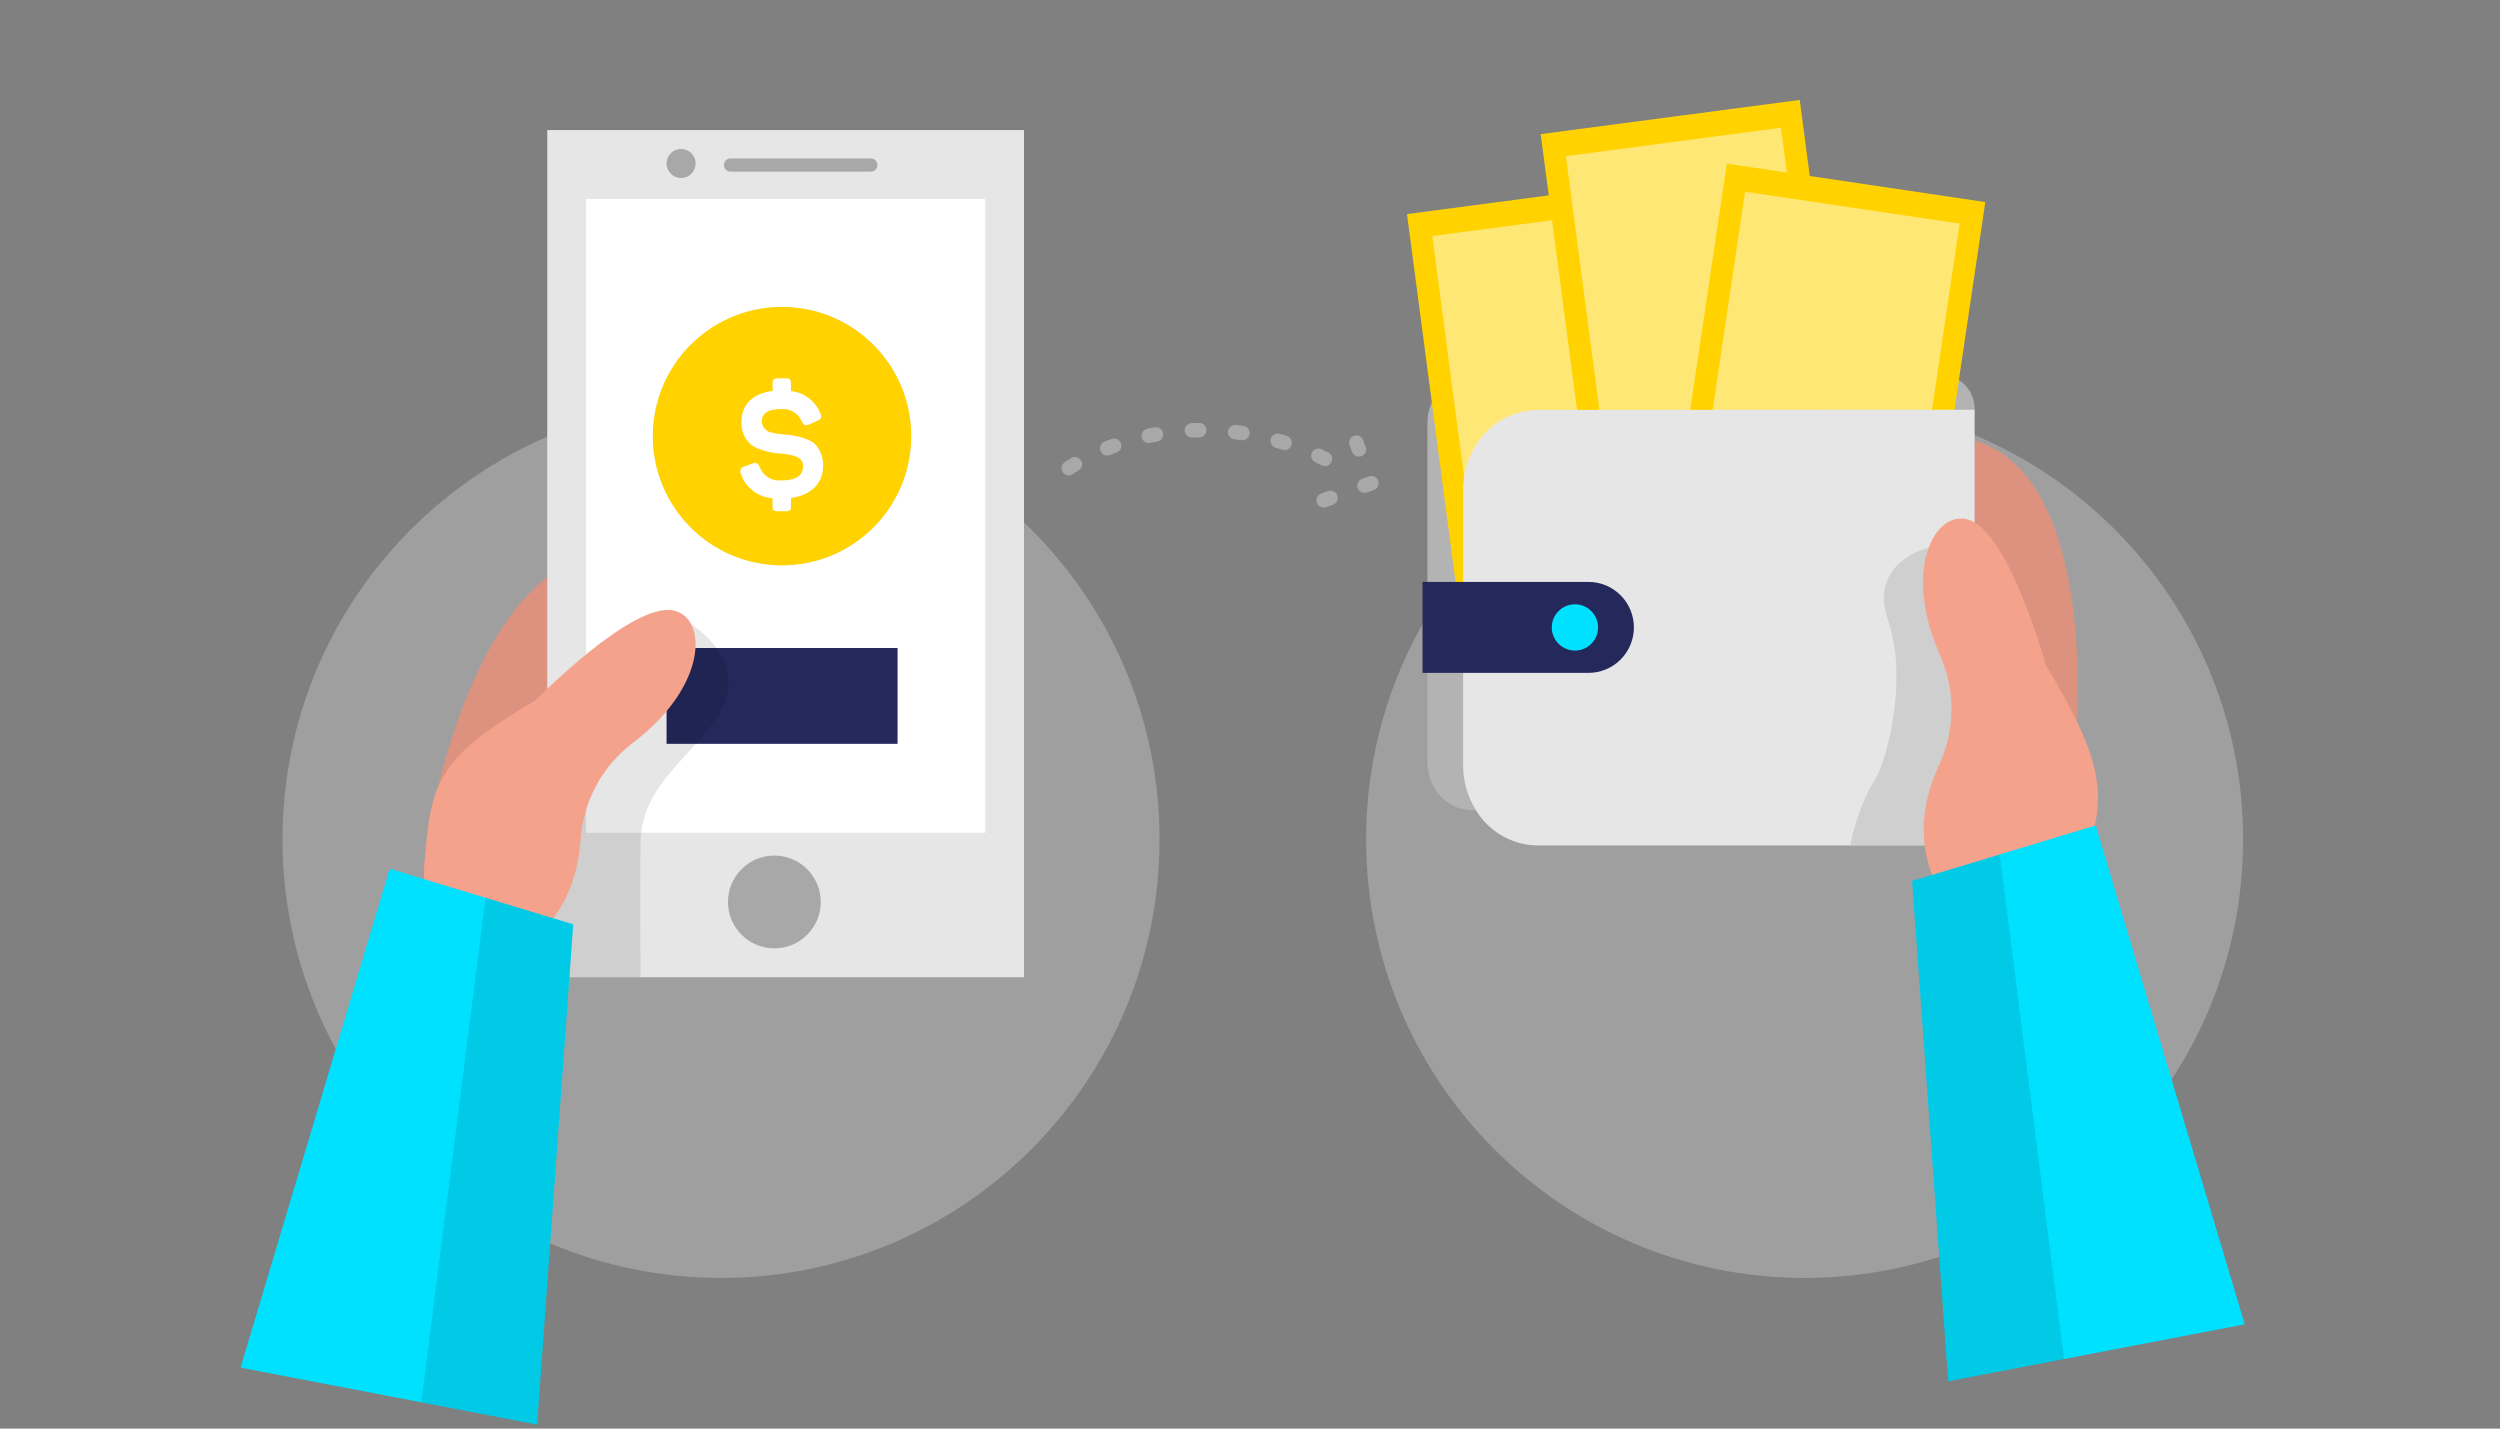 <svg xmlns="http://www.w3.org/2000/svg" width="350" height="200" viewBox="0 0 350 200" fill="none"><rect x="0" y="0" width="350" height="200" fill="#808080" stroke="none"/><path opacity="0.3" d="M100.945 178.909C134.85 178.909 162.336 151.424 162.336 117.519C162.336 83.613 134.85 56.128 100.945 56.128C67.04 56.128 39.555 83.613 39.555 117.519C39.555 151.424 67.04 178.909 100.945 178.909Z" fill="#E6E6E6"></path><path opacity="0.3" d="M252.646 178.909C286.551 178.909 314.037 151.424 314.037 117.519C314.037 83.613 286.551 56.128 252.646 56.128C218.741 56.128 191.256 83.613 191.256 117.519C191.256 151.424 218.741 178.909 252.646 178.909Z" fill="#E6E6E6"></path><path d="M61.369 110.125C61.369 110.125 68.282 77.514 85.723 77.514C103.163 77.514 112.442 128.77 70.011 134.348L61.369 110.125Z" fill="#F4A28C"></path><path opacity="0.1" d="M61.369 110.125C61.369 110.125 68.282 77.514 85.723 77.514C103.163 77.514 112.442 128.77 70.011 134.348L61.369 110.125Z" fill="black"></path><path d="M143.359 18.209H76.617V136.818H143.359V18.209Z" fill="#E6E6E6"></path><path d="M137.93 27.855H82.039V116.584H137.93V27.855Z" fill="white"></path><path d="M125.659 90.721H93.318V104.137H125.659V90.721Z" fill="#24285B"></path><path opacity="0.1" d="M96.784 87.43C96.784 87.43 104.203 91.89 101.358 98.498C98.512 105.106 89.818 109.13 89.687 117.815C89.556 126.5 89.687 136.818 89.687 136.818H76.594V116.619L96.784 87.43Z" fill="black"></path><path d="M75.013 98.009C75.013 98.009 88.473 84.243 94.286 85.466C99.087 86.478 99.096 96.028 88.639 103.971C86.518 105.568 84.764 107.601 83.496 109.934C82.228 112.266 81.476 114.844 81.289 117.492C80.992 121.935 79.543 127.216 75.013 131.214C65.533 139.62 58.498 132.331 59.414 120.983C60.331 109.636 60.942 106.275 75.013 98.009Z" fill="#F4A28C"></path><path d="M80.249 129.407L75.195 199.44L33.68 191.47L54.551 121.621L80.249 129.407Z" fill="#00E0FF"></path><path opacity="0.1" d="M58.984 196.332L67.984 125.689L80.248 129.407L75.194 199.439L58.984 196.332Z" fill="black"></path><path d="M95.352 24.922C96.475 24.922 97.386 24.011 97.386 22.888C97.386 21.765 96.475 20.854 95.352 20.854C94.229 20.854 93.318 21.765 93.318 22.888C93.318 24.011 94.229 24.922 95.352 24.922Z" fill="#A8A8A8"></path><path d="M121.932 22.181H102.265C101.764 22.181 101.357 22.588 101.357 23.089V23.124C101.357 23.625 101.764 24.032 102.265 24.032H121.932C122.433 24.032 122.839 23.625 122.839 23.124V23.089C122.839 22.588 122.433 22.181 121.932 22.181Z" fill="#A8A8A8"></path><path d="M108.41 132.768C111.997 132.768 114.905 129.86 114.905 126.274C114.905 122.687 111.997 119.779 108.41 119.779C104.824 119.779 101.916 122.687 101.916 126.274C101.916 129.86 104.824 132.768 108.41 132.768Z" fill="#A8A8A8"></path><path d="M290.705 101.195C290.705 101.195 293.655 64.403 274.731 61.287C255.807 58.17 253.45 111.792 269.659 112.595C285.869 113.398 290.705 101.195 290.705 101.195Z" fill="#F4A28C"></path><path opacity="0.1" d="M269.658 112.595C285.877 113.398 290.704 101.195 290.704 101.195C290.704 101.195 293.654 64.403 274.73 61.286" fill="black"></path><path d="M206.121 113.433H276.432V57.359C276.477 56.11 276.026 54.895 275.177 53.979C274.328 53.063 273.15 52.52 271.902 52.471H206.121C202.629 52.471 199.836 55.508 199.836 59.262V106.642C199.836 110.396 202.647 113.433 206.121 113.433Z" fill="#B3B3B3"></path><path d="M205.591 95.222L241.859 90.434L233.246 25.184L196.978 29.971L205.591 95.222Z" fill="#FFD200"></path><path opacity="0.46" d="M208.213 91.336L238.328 87.361L230.633 29.068L200.518 33.044L208.213 91.336Z" fill="white"></path><path d="M224.308 84.026L260.576 79.239L251.963 13.989L215.694 18.776L224.308 84.026Z" fill="#FFD200"></path><path opacity="0.46" d="M226.918 80.151L257.033 76.175L249.338 17.883L219.223 21.859L226.918 80.151Z" fill="white"></path><path d="M232.086 88.016L268.271 93.392L277.943 28.29L241.757 22.914L232.086 88.016Z" fill="#FFD200"></path><path opacity="0.46" d="M235.666 85L265.713 89.464L274.353 31.304L244.306 26.84L235.666 85Z" fill="white"></path><path d="M276.433 57.358V118.365H215.252C213.523 118.345 211.828 117.886 210.325 117.031C208.823 116.176 207.562 114.953 206.662 113.477C205.463 111.581 204.83 109.383 204.838 107.139V68.61C204.829 66.731 205.273 64.878 206.13 63.207C206.96 61.485 208.253 60.028 209.864 59C211.475 57.972 213.34 57.412 215.252 57.385L276.433 57.358Z" fill="#E6E6E6"></path><path d="M222.381 94.203H199.153V81.468H222.381C224.068 81.468 225.687 82.138 226.88 83.332C228.074 84.525 228.744 86.144 228.744 87.831C228.745 88.668 228.582 89.496 228.262 90.269C227.943 91.042 227.474 91.745 226.883 92.337C226.292 92.928 225.591 93.398 224.818 93.718C224.045 94.038 223.217 94.203 222.381 94.203Z" fill="#24285B"></path><path d="M220.488 91.078C222.277 91.078 223.727 89.629 223.727 87.84C223.727 86.052 222.277 84.602 220.488 84.602C218.7 84.602 217.25 86.052 217.25 87.84C217.25 89.629 218.7 91.078 220.488 91.078Z" fill="#00E0FF"></path><path opacity="0.1" d="M275.713 113.433C275.713 115.1 275.67 116.741 275.626 118.321H259.041C259.371 116.658 259.832 115.024 260.42 113.433C260.976 111.91 261.687 110.447 262.541 109.069C263.938 106.852 266.714 97.04 264.924 88.992C264.779 88.288 264.586 87.594 264.348 86.915C264.187 86.45 264.059 85.975 263.964 85.492C263.653 84.359 263.65 83.163 263.957 82.028C264.264 80.894 264.87 79.863 265.71 79.041C266.6 78.185 267.654 77.517 268.809 77.077C269.185 76.919 269.573 76.79 269.97 76.693C274.954 79.958 275.879 97.966 275.713 113.433Z" fill="black"></path><path d="M286.403 93.051C286.403 93.051 281.279 74.493 275.596 72.756C270.909 71.316 266.291 79.67 271.59 91.681C272.678 94.105 273.231 96.734 273.213 99.391C273.195 102.048 272.606 104.67 271.485 107.079C269.599 111.111 268.325 116.445 270.341 122.118C274.584 134.06 286.193 132.733 290.872 122.372C295.551 112.01 294.721 107.061 286.403 93.051Z" fill="#F4A28C"></path><path d="M267.695 123.341L272.749 193.373L314.264 185.403L293.393 115.554L267.695 123.341Z" fill="#00E0FF"></path><path opacity="0.1" d="M288.959 190.257L279.959 119.622L267.695 123.341L272.749 193.373L288.959 190.257Z" fill="black"></path><path d="M149.627 65.538C149.627 65.538 166.657 53.318 188.637 65.887" stroke="#A8A8A8" stroke-width="2.03" stroke-linecap="round" stroke-linejoin="round" stroke-dasharray="1.01 5.07"></path><g opacity="0.08"><path d="M109.483 79.146C119.472 79.146 127.569 71.049 127.569 61.06C127.569 51.071 119.472 42.973 109.483 42.973C99.494 42.973 91.397 51.071 91.397 61.06C91.397 71.049 99.494 79.146 109.483 79.146Z" fill="black"></path></g><path d="M109.483 79.146C119.472 79.146 127.569 71.049 127.569 61.06C127.569 51.071 119.472 42.973 109.483 42.973C99.494 42.973 91.397 51.071 91.397 61.06C91.397 71.049 99.494 79.146 109.483 79.146Z" fill="#FFD200"></path><path d="M110.068 52.968C110.583 52.968 110.74 53.151 110.74 53.657V54.748C111.638 54.844 112.494 55.182 113.215 55.727C113.936 56.271 114.496 57.001 114.834 57.839C115.096 58.371 114.991 58.711 114.389 58.93L113.298 59.419C112.783 59.663 112.538 59.549 112.25 59.017C112.027 58.458 111.63 57.987 111.117 57.672C110.604 57.358 110.004 57.217 109.405 57.271C107.51 57.271 106.646 57.83 106.646 59.096C106.691 59.483 106.868 59.844 107.148 60.116C107.428 60.388 107.794 60.554 108.183 60.588C108.71 60.702 109.243 60.784 109.78 60.833C110.789 60.883 111.785 61.077 112.739 61.409C113.22 61.562 113.667 61.805 114.057 62.124C114.451 62.538 114.757 63.026 114.96 63.559C115.162 64.093 115.256 64.662 115.236 65.232C115.236 67.659 113.612 69.308 110.74 69.727V70.888C110.74 71.394 110.583 71.578 110.068 71.578H108.846C108.34 71.578 108.156 71.394 108.156 70.888V69.754C107.158 69.685 106.203 69.323 105.411 68.713C104.618 68.102 104.025 67.271 103.705 66.323C103.657 66.223 103.633 66.114 103.635 66.004C103.636 65.894 103.663 65.785 103.712 65.686C103.762 65.588 103.834 65.502 103.921 65.435C104.009 65.369 104.111 65.323 104.22 65.302L105.311 64.9C105.869 64.7 106.114 64.839 106.358 65.389C106.582 65.988 106.998 66.496 107.542 66.834C108.085 67.172 108.724 67.321 109.361 67.257C111.404 67.257 112.425 66.611 112.425 65.302C112.443 64.999 112.359 64.698 112.186 64.448C112.014 64.199 111.763 64.013 111.473 63.923C110.765 63.675 110.024 63.533 109.274 63.504C108.251 63.444 107.244 63.227 106.288 62.858C105.819 62.689 105.382 62.441 104.996 62.124C104.6 61.729 104.289 61.256 104.083 60.735C103.877 60.213 103.781 59.655 103.801 59.096C103.801 56.695 105.311 55.089 108.165 54.731V53.657C108.165 53.151 108.348 52.968 108.855 52.968H110.068Z" fill="white"></path><path d="M189.894 61.968L192.016 67.633L184.928 70.19" stroke="#A8A8A8" stroke-width="2.03" stroke-linecap="round" stroke-linejoin="round" stroke-dasharray="1.01 5.07"></path></svg>
